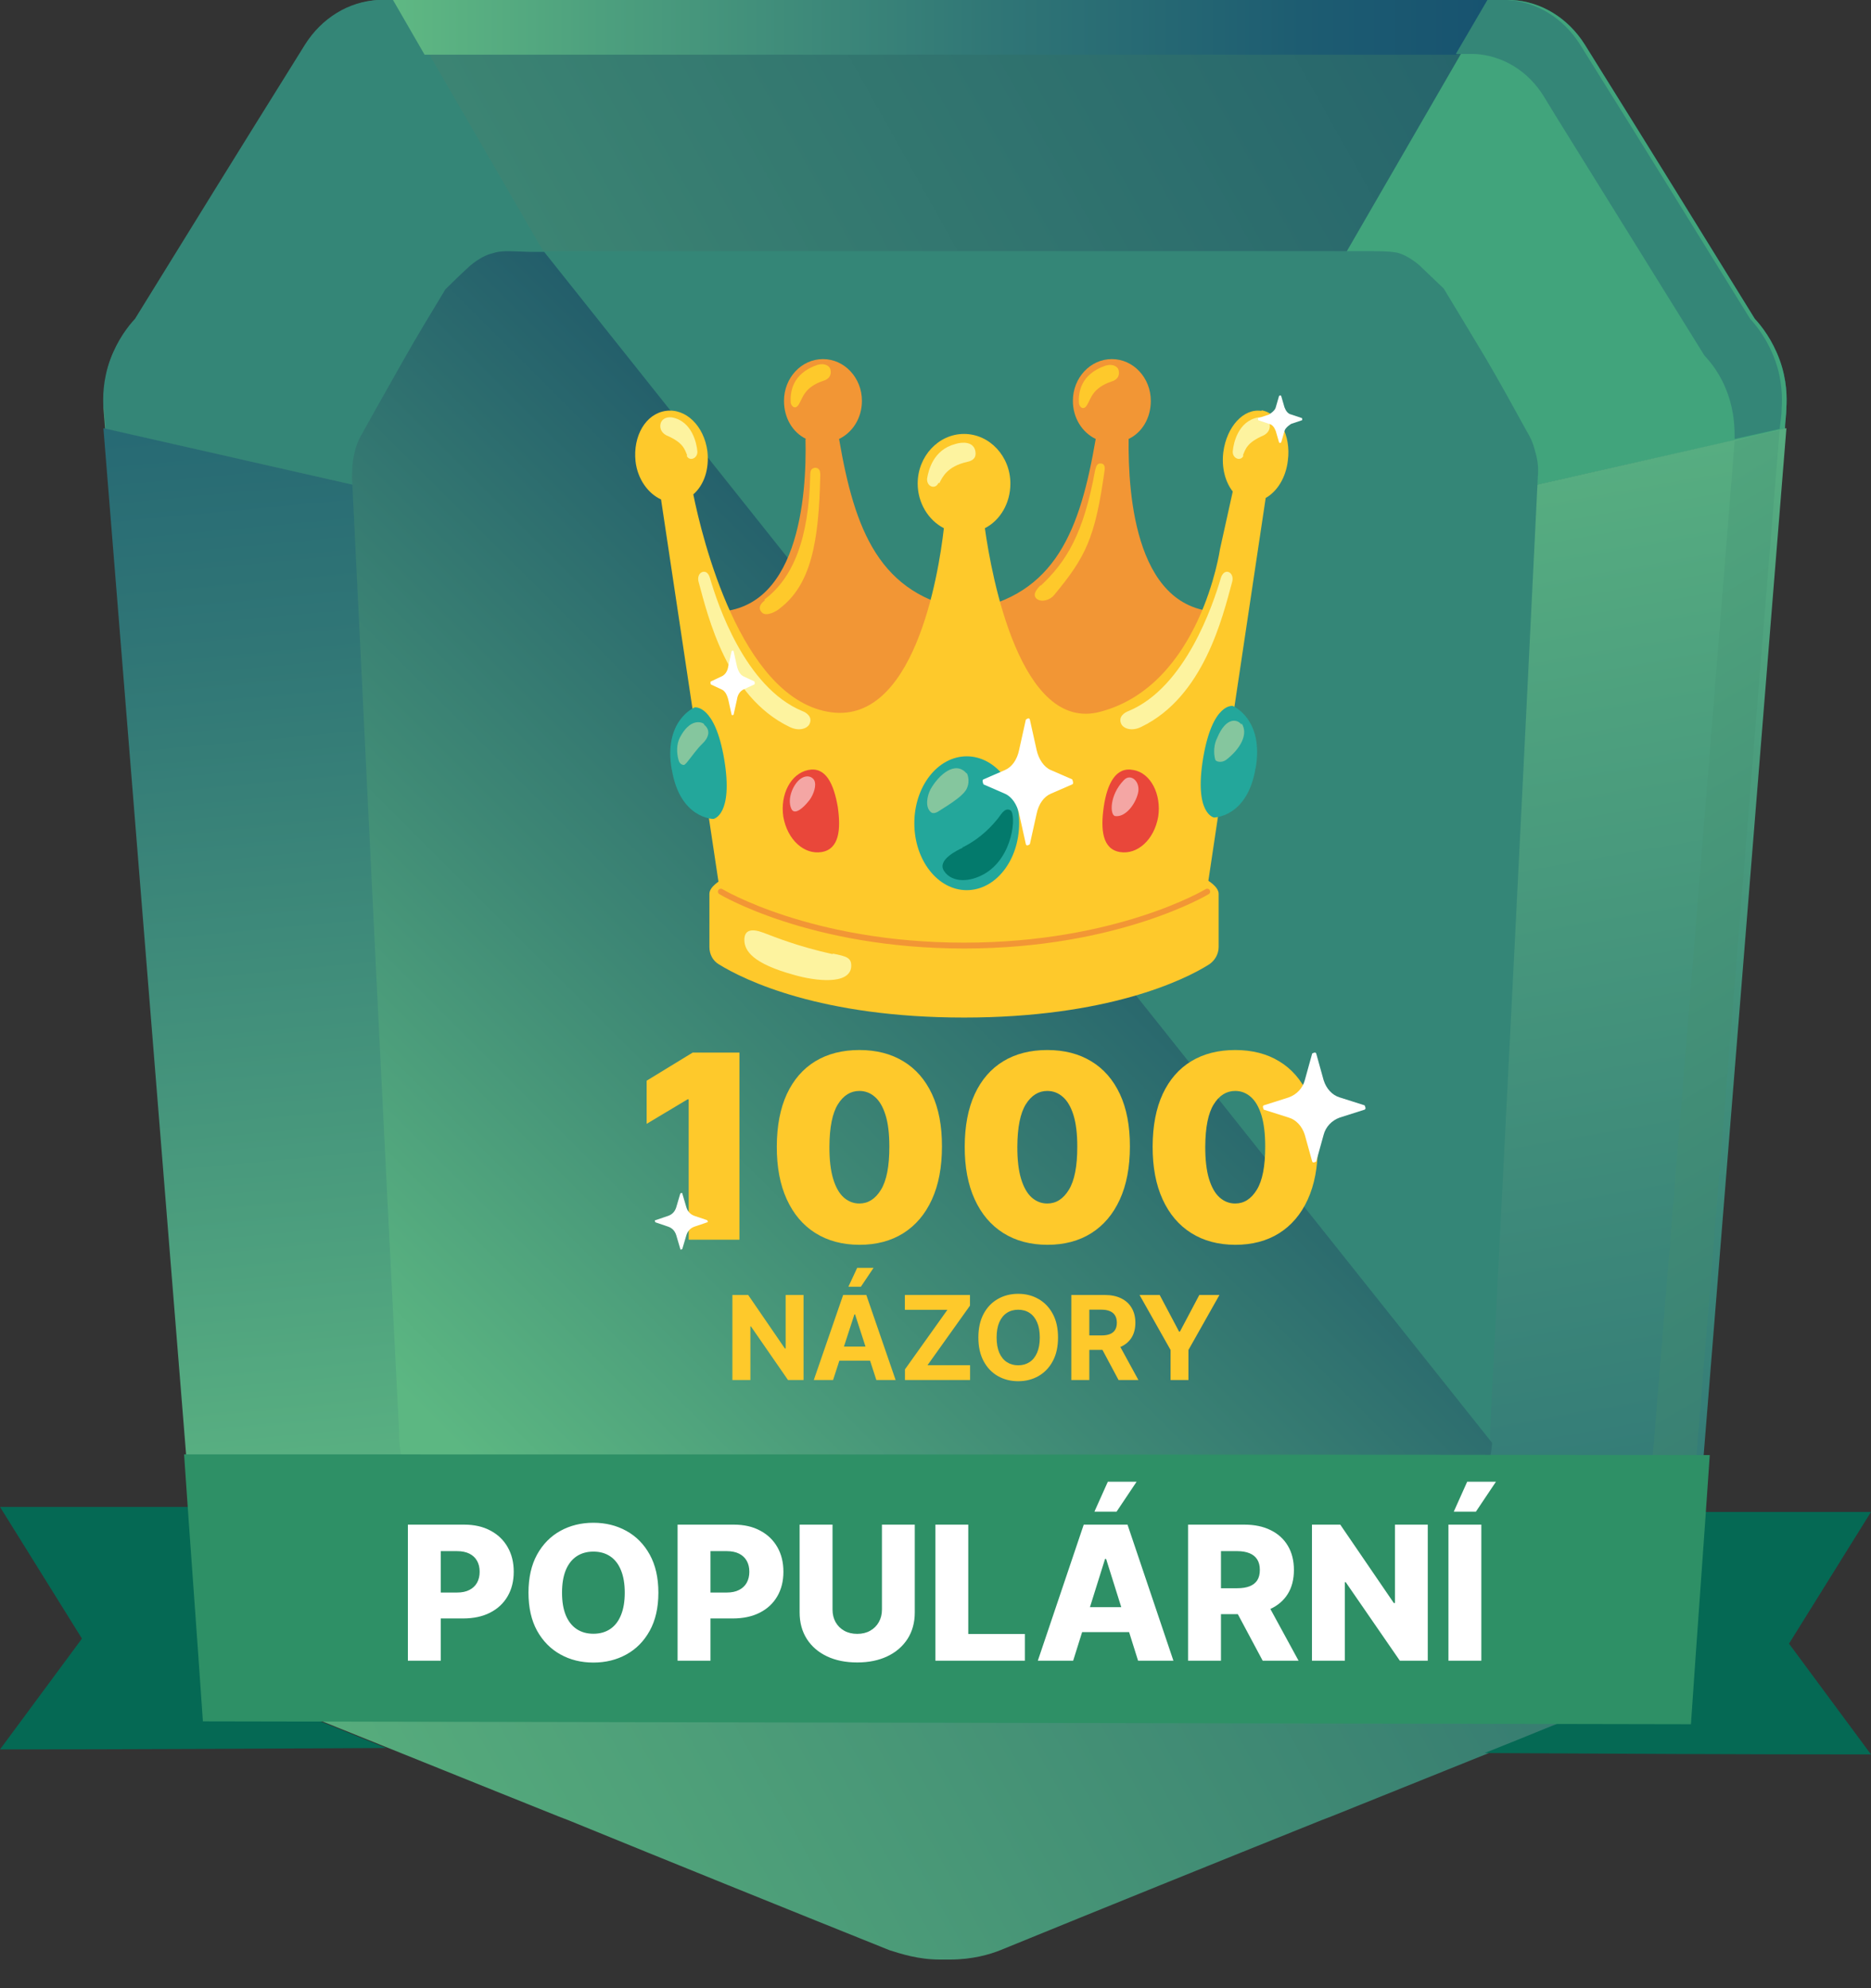 <svg width="80" height="85" viewBox="0 0 80 85" fill="none" xmlns="http://www.w3.org/2000/svg">
<rect x="0" y="0" width="80" height="85" fill="#333333" stroke="none"/>
<g clip-path="url(#clip0_335_272)">
<path d="M76.38 17.475C75.03 34.304 73.652 51.133 72.302 67.931C72.215 68.516 71.986 69.531 71.325 70.577C70.492 71.9 69.458 72.546 68.941 72.823C64.948 74.423 60.926 76.054 56.934 77.653C56.79 77.715 56.675 77.746 56.531 77.807C51.935 79.653 47.368 81.499 42.772 83.376C42.312 83.561 41.566 83.776 40.618 83.776H40.187C39.267 83.776 38.521 83.53 38.032 83.376C33.436 81.53 28.869 79.684 24.273 77.807C24.129 77.746 24.014 77.715 23.871 77.653C19.878 76.054 15.857 74.423 11.864 72.823C11.347 72.546 10.284 71.9 9.479 70.577C8.819 69.531 8.589 68.516 8.503 67.931C7.153 51.102 5.774 34.273 4.424 17.475C4.424 17.044 4.424 16.275 4.711 15.414C5.027 14.552 5.487 13.968 5.774 13.66C8.014 10.03 10.284 6.399 12.524 2.769L13.041 1.938C13.759 0.8 14.909 0.092 16.172 0H64.632C65.896 0.062 67.045 0.769 67.763 1.907L68.28 2.738C70.549 6.369 72.79 9.999 75.03 13.629C75.318 13.937 75.777 14.522 76.093 15.383C76.409 16.244 76.409 17.014 76.38 17.444V17.475Z" fill="url(#paint0_linear_335_272)"/>
<path d="M76.381 17.475C76.381 17.752 76.323 18.06 76.323 18.337L49.724 24.336L63.799 0H64.632C65.896 0.062 67.045 0.769 67.763 1.907L68.28 2.738C70.549 6.369 72.79 9.999 75.031 13.629C75.318 13.937 75.777 14.522 76.093 15.383C76.409 16.244 76.409 17.014 76.381 17.444V17.475Z" fill="#41A47C"/>
<path d="M4.452 17.475C4.452 17.752 4.51 18.06 4.51 18.337L31.109 24.336L17.005 0H16.172C14.908 0.062 13.759 0.769 13.041 1.907L12.524 2.738C10.255 6.369 8.014 9.999 5.774 13.629C5.486 13.937 5.027 14.522 4.711 15.383C4.395 16.244 4.395 17.014 4.424 17.444L4.452 17.475Z" fill="#348677"/>
<path d="M76.381 18.337C75.059 34.735 73.738 51.133 72.416 67.531C72.388 68.085 72.244 68.977 71.784 69.931C71.296 70.977 70.635 71.654 70.233 71.992C65.063 67.808 59.921 63.624 54.751 59.471C55.842 47.133 56.962 34.796 58.054 22.459C64.172 21.075 70.262 19.69 76.381 18.306V18.337Z" fill="url(#paint1_linear_335_272)"/>
<path d="M4.424 18.337L8.388 67.531C8.388 68.085 8.56 68.977 9.02 69.931C9.508 70.977 10.169 71.654 10.571 71.992C15.742 67.808 20.883 63.624 26.054 59.471C24.962 47.133 23.842 34.796 22.75 22.459C16.632 21.075 10.542 19.69 4.424 18.306V18.337Z" fill="url(#paint2_linear_335_272)"/>
<path d="M65.752 20.429C65.091 34.027 64.402 47.595 63.713 61.194V61.655L23.095 10.737H58.14C59.088 10.737 59.346 10.737 59.72 10.799C59.978 10.86 60.294 11.014 60.668 11.322C61.013 11.66 61.386 11.999 61.731 12.337C62.305 13.291 62.908 14.275 63.512 15.291C64.144 16.367 64.718 17.414 65.293 18.46C65.407 18.644 65.551 18.921 65.637 19.29C65.781 19.752 65.781 20.121 65.752 20.398V20.429Z" fill="#348677"/>
<path d="M63.799 61.686C63.77 62.147 63.655 62.793 63.282 63.44C62.88 64.178 62.362 64.609 62.047 64.793C58.8 66.116 55.555 67.439 52.337 68.762C46.707 70.977 42.599 72.546 41.939 72.762C41.68 72.854 41.135 73.038 40.445 73.069H40.416C39.727 73.069 39.181 72.854 38.923 72.762C38.291 72.516 34.154 70.946 28.524 68.762C25.278 67.439 22.061 66.116 18.815 64.793C18.528 64.578 17.982 64.178 17.58 63.44C17.063 62.486 17.063 61.563 17.063 61.194C16.373 47.595 15.713 34.027 15.052 20.429C15.052 20.183 15.052 19.783 15.167 19.321C15.253 18.952 15.397 18.675 15.512 18.49C16.086 17.444 16.689 16.398 17.293 15.322C17.867 14.306 18.47 13.322 19.045 12.368C19.39 12.03 19.734 11.691 20.108 11.353C20.481 11.045 20.797 10.891 21.056 10.83C21.429 10.707 21.688 10.737 22.636 10.768H23.267L63.799 61.686Z" fill="url(#paint3_linear_335_272)"/>
<path d="M76.094 18.367C74.744 34.889 73.422 51.441 72.072 67.962C71.986 68.547 71.756 69.562 71.096 70.608C70.751 71.193 70.32 71.623 69.947 71.993C69.343 71.5 68.711 71.008 68.108 70.516C68.539 70.177 68.999 69.685 69.401 69.07C70.033 68.085 70.234 67.101 70.32 66.547C71.613 50.641 72.905 34.766 74.169 18.86C74.801 18.675 75.462 18.521 76.094 18.398V18.367Z" fill="url(#paint4_linear_335_272)"/>
<path d="M63.627 0L62.276 2.338H18.154L16.804 0H63.627Z" fill="url(#paint5_linear_335_272)"/>
<path d="M76.18 17.475C76.18 17.752 76.122 18.06 76.094 18.337L74.169 18.767C74.169 18.367 74.169 17.66 73.882 16.86C73.594 16.029 73.164 15.506 72.876 15.198C70.751 11.783 68.625 8.338 66.499 4.923L66.011 4.123C65.35 3.046 64.259 2.369 63.052 2.307H62.248L63.598 0H64.431C65.695 0.062 66.844 0.769 67.562 1.907L68.079 2.738C70.349 6.369 72.589 9.999 74.83 13.629C75.117 13.937 75.576 14.522 75.892 15.383C76.209 16.244 76.209 17.014 76.18 17.444V17.475Z" fill="#348677"/>
<path d="M48.258 18.767C48.833 18.49 49.206 17.875 49.206 17.137C49.206 16.152 48.459 15.352 47.54 15.352C46.621 15.352 45.874 16.152 45.874 17.137C45.874 17.875 46.276 18.49 46.85 18.767C46.19 22.613 45.156 25.474 41.364 26.09C41.364 26.09 42.398 31.566 47.166 31.566C51.935 31.566 52.423 26.151 52.423 26.151C48.545 26.366 48.229 21.136 48.258 18.767Z" fill="#F29635"/>
<path d="M34.47 18.767C33.895 18.49 33.522 17.875 33.522 17.137C33.522 16.152 34.269 15.352 35.188 15.352C36.107 15.352 36.854 16.152 36.854 17.137C36.854 17.875 36.452 18.49 35.877 18.767C36.538 22.613 37.572 25.474 41.364 26.09C41.364 26.09 40.33 31.566 35.561 31.566C30.793 31.566 30.304 26.151 30.304 26.151C34.182 26.366 34.498 21.136 34.441 18.767H34.47Z" fill="#F29635"/>
<path d="M47.08 31.597H47.138C48.459 31.597 49.436 31.197 50.183 30.581L47.08 31.597Z" fill="#FEC92B"/>
<path d="M53.946 17.567C53.17 17.444 52.452 18.244 52.308 19.321C52.222 19.998 52.394 20.613 52.71 21.013L52.165 23.474C52.165 23.474 51.332 29.289 47.051 30.428C43.633 31.351 42.398 24.644 42.111 22.582C42.772 22.244 43.202 21.505 43.202 20.675C43.202 19.506 42.312 18.552 41.22 18.552C40.129 18.552 39.238 19.506 39.238 20.675C39.238 21.505 39.698 22.244 40.358 22.582C40.129 24.613 39.066 31.104 35.389 30.428C31.655 29.751 30.017 22.982 29.644 21.136C30.104 20.736 30.333 20.059 30.247 19.29C30.104 18.213 29.328 17.444 28.466 17.567C27.605 17.691 27.059 18.644 27.174 19.721C27.26 20.49 27.719 21.105 28.265 21.352L31.195 40.857C31.195 40.857 33.752 43.011 41.192 43.011C48.631 43.011 51.188 40.857 51.188 40.857L54.118 21.29C54.606 21.013 54.98 20.429 55.066 19.69C55.209 18.613 54.692 17.66 53.917 17.537H53.946V17.567Z" fill="#FEC92B"/>
<path d="M41.335 38.057C42.573 38.057 43.576 36.776 43.576 35.196C43.576 33.616 42.573 32.335 41.335 32.335C40.098 32.335 39.095 33.616 39.095 35.196C39.095 36.776 40.098 38.057 41.335 38.057Z" fill="#23A79B"/>
<path d="M41.335 33.043C41.335 33.043 41.508 33.35 41.335 33.719C41.163 34.089 40.273 34.581 40.1 34.704C39.928 34.796 39.842 34.766 39.784 34.704C39.554 34.489 39.641 34.027 39.784 33.75C40.129 33.135 40.847 32.489 41.335 33.073V33.043Z" fill="#85C69E"/>
<path d="M41.163 36.242C40.905 36.365 40.072 36.765 40.359 37.227C40.531 37.504 40.847 37.627 41.163 37.627C41.479 37.627 41.767 37.535 42.054 37.381C43.346 36.673 43.461 34.796 43.203 34.642C42.944 34.489 42.772 34.889 42.628 35.042C42.226 35.535 41.738 35.935 41.192 36.212H41.163V36.242Z" fill="#037A6C"/>
<path d="M53.687 32.858C54.06 30.735 52.71 30.181 52.71 30.181C52.71 30.181 51.848 30.028 51.446 32.397C51.044 34.796 51.906 34.95 51.906 34.95C51.906 34.95 53.342 34.95 53.687 32.827V32.858Z" fill="#23A79B"/>
<path d="M53.084 30.92C53.4 31.381 53.026 32.027 52.423 32.489C52.251 32.612 52.021 32.581 51.964 32.489C51.877 32.181 51.906 31.812 52.05 31.535C52.423 30.643 52.911 30.735 53.084 30.981V30.92Z" fill="#85C69E"/>
<path d="M28.724 32.92C28.351 30.797 29.701 30.243 29.701 30.243C29.701 30.243 30.563 30.089 30.965 32.458C31.367 34.858 30.505 35.012 30.505 35.012C30.505 35.012 29.069 35.012 28.724 32.889V32.92Z" fill="#23A79B"/>
<path d="M30.104 30.981C30.419 31.227 30.276 31.566 30.046 31.781C29.788 32.027 29.586 32.335 29.357 32.612C29.328 32.643 29.27 32.704 29.242 32.704C29.127 32.704 29.041 32.612 29.012 32.489C28.926 32.181 28.926 31.812 29.069 31.535C29.5 30.704 29.989 30.858 30.104 30.951V30.981Z" fill="#85C69E"/>
<path d="M49.522 34.919C49.349 35.904 48.631 36.55 47.885 36.427C47.138 36.304 47.051 35.473 47.195 34.489C47.339 33.504 47.712 32.766 48.459 32.92C49.206 33.043 49.666 33.966 49.522 34.919Z" fill="#E9473A"/>
<path d="M33.493 34.919C33.666 35.904 34.384 36.55 35.131 36.427C35.878 36.304 35.964 35.473 35.82 34.489C35.648 33.504 35.303 32.766 34.556 32.92C33.809 33.073 33.35 33.966 33.493 34.919Z" fill="#E9473A"/>
<path d="M34.556 34.273C34.384 34.489 33.981 34.889 33.838 34.581C33.637 34.15 33.924 33.504 34.24 33.289C34.556 33.074 34.815 33.258 34.843 33.443C34.901 33.689 34.728 34.089 34.556 34.273Z" fill="#F4A6A4"/>
<path d="M47.683 34.889C47.453 34.858 47.425 33.996 48.057 33.35C48.344 33.043 48.775 33.412 48.66 33.904C48.545 34.396 48.114 34.95 47.683 34.889Z" fill="#F4A6A4"/>
<path d="M51.619 37.627C50.24 38.365 47.08 40.334 41.22 40.334C35.36 40.334 32.2 38.365 30.822 37.627C30.822 37.627 30.333 37.904 30.333 38.211V40.488C30.333 40.796 30.477 41.073 30.735 41.227C31.827 41.903 35.102 43.503 41.22 43.503C47.339 43.503 50.642 41.903 51.705 41.227C51.935 41.073 52.107 40.796 52.107 40.488V38.211C52.107 37.904 51.619 37.627 51.619 37.627Z" fill="#FEC92B"/>
<path d="M35.59 40.765C36.222 40.888 36.423 40.95 36.395 41.349C36.308 42.119 34.843 41.934 33.981 41.688C32.172 41.196 31.827 40.642 31.827 40.18C31.827 39.75 32.143 39.688 32.632 39.873C33.206 40.088 34.096 40.457 35.619 40.796L35.59 40.765Z" fill="#FDF39F"/>
<path d="M51.619 38.119C51.619 38.119 47.799 40.426 41.221 40.426C34.642 40.426 30.822 38.119 30.822 38.119" stroke="#F29635" stroke-width="0.25" stroke-miterlimit="62.5" stroke-linecap="round"/>
<path d="M32.689 25.628C33.924 24.705 34.585 23.013 34.642 20.336C34.642 20.09 34.7 20.029 34.844 19.998C35.045 19.998 35.073 20.152 35.073 20.306C35.016 23.198 34.671 25.013 33.321 26.028C33.264 26.09 32.775 26.397 32.574 26.182C32.344 25.936 32.632 25.72 32.718 25.659H32.689V25.628Z" fill="#FEC92B"/>
<path d="M33.809 17.229C33.78 16.767 33.867 15.967 34.958 15.598C35.274 15.506 35.475 15.66 35.504 15.783C35.59 16.121 35.331 16.244 35.217 16.275C34.383 16.552 34.326 17.014 34.154 17.291C33.981 17.567 33.809 17.321 33.809 17.198V17.229Z" fill="#FEC92B"/>
<path d="M44.495 25.044C45.615 23.997 46.333 22.798 46.822 20.121C46.879 19.875 46.937 19.813 47.051 19.813C47.252 19.813 47.252 19.998 47.224 20.152C46.822 23.013 46.419 23.813 45.069 25.444C44.926 25.628 44.552 25.782 44.323 25.597C44.121 25.413 44.351 25.167 44.495 25.013V25.044Z" fill="#FEC92B"/>
<path d="M46.132 17.26C46.103 16.798 46.19 15.998 47.281 15.629C47.597 15.537 47.798 15.691 47.827 15.814C47.913 16.152 47.655 16.275 47.54 16.306C46.707 16.583 46.649 17.044 46.477 17.321C46.305 17.598 46.132 17.352 46.132 17.229V17.26Z" fill="#FEC92B"/>
<path d="M33.752 31.074C31.081 29.782 30.276 26.366 29.874 24.89C29.817 24.705 29.874 24.52 30.018 24.459C30.19 24.397 30.305 24.52 30.363 24.736C30.679 25.813 31.856 29.381 34.298 30.397C34.47 30.458 34.758 30.643 34.614 30.951C34.528 31.135 34.183 31.289 33.752 31.074Z" fill="#FDF39F"/>
<path d="M29.386 19.475C29.271 19.198 29.213 18.921 28.495 18.613C28.323 18.521 28.208 18.367 28.237 18.152C28.265 17.937 28.466 17.814 28.725 17.844C29.587 17.998 29.788 18.952 29.817 19.29C29.845 19.598 29.472 19.752 29.357 19.475H29.386Z" fill="#FDF39F"/>
<path d="M48.803 31.074C51.475 29.782 52.279 26.366 52.681 24.89C52.739 24.705 52.681 24.52 52.538 24.459C52.394 24.397 52.251 24.52 52.193 24.736C51.877 25.813 50.699 29.381 48.258 30.397C48.085 30.458 47.798 30.643 47.942 30.951C48.028 31.135 48.373 31.289 48.803 31.074Z" fill="#FDF39F"/>
<path d="M53.141 19.475C53.256 19.198 53.314 18.921 54.032 18.613C54.204 18.521 54.319 18.367 54.29 18.152C54.262 17.937 54.061 17.814 53.802 17.844C52.94 17.998 52.739 18.952 52.711 19.29C52.682 19.598 53.055 19.752 53.17 19.475H53.141Z" fill="#FDF39F"/>
<path d="M40.157 20.675C40.301 20.367 40.531 19.936 41.335 19.752C41.651 19.69 41.737 19.536 41.709 19.321C41.651 18.86 41.134 18.89 40.847 18.983C39.899 19.229 39.698 20.121 39.641 20.459C39.612 20.798 39.985 20.952 40.129 20.644H40.157V20.675Z" fill="#FDF39F"/>
<path d="M54.779 16.921L54.922 17.414C54.98 17.567 55.066 17.69 55.209 17.721L55.669 17.875C55.669 17.875 55.698 17.937 55.669 17.967L55.209 18.121C55.209 18.121 54.951 18.275 54.922 18.429L54.779 18.921C54.779 18.921 54.721 18.952 54.692 18.921L54.549 18.429C54.491 18.275 54.405 18.152 54.261 18.121L53.802 17.967C53.802 17.967 53.773 17.906 53.802 17.875L54.261 17.721C54.261 17.721 54.52 17.567 54.549 17.414L54.692 16.921C54.692 16.921 54.75 16.89 54.779 16.921Z" fill="white"/>
<path d="M44.035 30.766L44.322 32.058C44.409 32.458 44.639 32.797 44.926 32.92L45.845 33.32C45.845 33.32 45.931 33.504 45.845 33.535L44.926 33.935C44.639 34.058 44.409 34.366 44.322 34.796L44.035 36.089C44.035 36.089 43.892 36.212 43.863 36.089L43.576 34.796C43.489 34.396 43.26 34.058 42.972 33.935L42.053 33.535C42.053 33.535 41.967 33.35 42.053 33.32L42.972 32.92C43.26 32.797 43.489 32.489 43.576 32.058L43.863 30.766C43.863 30.766 44.007 30.643 44.035 30.766Z" fill="white"/>
<path d="M31.368 27.843L31.511 28.489C31.569 28.705 31.655 28.858 31.799 28.92L32.258 29.135C32.258 29.135 32.287 29.228 32.258 29.259L31.799 29.474C31.655 29.535 31.54 29.689 31.511 29.905L31.368 30.551C31.368 30.551 31.31 30.612 31.281 30.551L31.138 29.905C31.08 29.689 30.994 29.535 30.851 29.474L30.391 29.259C30.391 29.259 30.362 29.166 30.391 29.135L30.851 28.92C30.994 28.858 31.109 28.705 31.138 28.489L31.281 27.843C31.281 27.843 31.339 27.782 31.368 27.843Z" fill="white"/>
<g opacity="0.58">
<path opacity="0.4" d="M30.391 67.901C38.061 71.131 43.806 74.331 43.231 75.069C42.657 75.777 35.964 73.746 28.323 70.516C20.654 67.285 14.908 64.086 15.483 63.347C16.058 62.64 22.75 64.67 30.391 67.901Z" fill="url(#paint6_radial_335_272)"/>
<path opacity="0.4" d="M38.433 73.009C38.629 72.471 34.703 70.328 29.663 68.222C24.623 66.116 20.378 64.846 20.182 65.384C19.986 65.922 23.913 68.066 28.953 70.171C33.993 72.277 38.237 73.547 38.433 73.009Z" fill="url(#paint7_radial_335_272)"/>
<path opacity="0.4" d="M29.961 68.424C34.528 70.362 37.946 72.269 37.602 72.669C37.257 73.1 33.293 71.869 28.726 69.962C24.158 68.024 20.74 66.116 21.085 65.716C21.429 65.285 25.393 66.516 29.961 68.424Z" fill="url(#paint8_radial_335_272)"/>
<path opacity="0.4" d="M29.759 68.701C32.747 69.962 34.987 71.223 34.786 71.5C34.557 71.777 31.943 70.977 28.955 69.716C25.968 68.454 23.727 67.193 23.928 66.916C24.129 66.639 26.772 67.439 29.759 68.701Z" fill="url(#paint9_radial_335_272)"/>
<g opacity="0.51">
<path opacity="0.4" d="M8.532 56.517C8.905 63.132 8.79 68.331 8.244 68.147C7.699 67.962 6.981 62.424 6.607 55.81C6.234 49.195 6.349 43.995 6.894 44.18C7.44 44.365 8.158 49.903 8.532 56.517Z" fill="url(#paint10_radial_335_272)"/>
<path opacity="0.4" d="M8.052 64.021C8.401 63.997 8.473 60.459 8.214 56.118C7.954 51.777 7.462 48.277 7.114 48.301C6.765 48.325 6.693 51.863 6.952 56.204C7.212 60.545 7.704 64.045 8.052 64.021Z" fill="url(#paint11_radial_335_272)"/>
<path opacity="0.4" d="M8.158 56.363C8.388 60.301 8.302 63.409 7.986 63.286C7.67 63.163 7.239 59.871 7.009 55.933C6.779 51.995 6.865 48.887 7.181 49.01C7.497 49.133 7.928 52.425 8.158 56.363Z" fill="url(#paint12_radial_335_272)"/>
<path opacity="0.4" d="M7.957 56.302C8.1 58.886 8.043 60.917 7.842 60.855C7.641 60.794 7.354 58.609 7.21 56.025C7.066 53.441 7.124 51.41 7.325 51.471C7.526 51.533 7.813 53.718 7.957 56.302Z" fill="url(#paint13_radial_335_272)"/>
</g>
<g opacity="0.51">
<path opacity="0.4" d="M33.206 80.053C39.038 82.268 43.461 84.453 43.088 84.914C42.715 85.376 37.688 83.93 31.856 81.684C26.025 79.469 21.602 77.284 21.975 76.823C22.348 76.361 27.375 77.807 33.206 80.053Z" fill="url(#paint14_radial_335_272)"/>
<path opacity="0.4" d="M39.411 83.491C39.527 83.139 36.517 81.678 32.688 80.229C28.858 78.78 25.66 77.891 25.544 78.243C25.427 78.596 28.437 80.056 32.267 81.505C36.096 82.954 39.294 83.844 39.411 83.491Z" fill="url(#paint15_radial_335_272)"/>
<path opacity="0.4" d="M32.948 80.392C36.424 81.715 39.067 83.007 38.837 83.284C38.607 83.561 35.62 82.699 32.144 81.376C28.668 80.053 26.025 78.761 26.255 78.484C26.485 78.207 29.472 79.069 32.948 80.392Z" fill="url(#paint16_radial_335_272)"/>
<path opacity="0.4" d="M32.804 80.545C35.074 81.407 36.797 82.268 36.654 82.453C36.51 82.638 34.528 82.053 32.259 81.192C29.989 80.33 28.266 79.469 28.41 79.284C28.553 79.099 30.535 79.684 32.804 80.545Z" fill="url(#paint17_radial_335_272)"/>
</g>
<g opacity="0.51">
<path opacity="0.4" d="M64.575 55.902C64.172 62.517 63.598 67.685 63.253 67.439C62.909 67.193 62.937 61.624 63.34 55.01C63.742 48.395 64.316 43.226 64.661 43.472C65.005 43.718 64.977 49.287 64.575 55.902Z" fill="url(#paint18_radial_335_272)"/>
<path opacity="0.4" d="M64.374 55.748C64.115 60.086 63.742 63.47 63.512 63.316C63.282 63.163 63.311 59.502 63.569 55.163C63.828 50.825 64.201 47.441 64.431 47.595C64.661 47.749 64.632 51.41 64.374 55.748Z" fill="url(#paint19_radial_335_272)"/>
<path opacity="0.4" d="M64.344 55.717C64.115 59.655 63.77 62.732 63.54 62.578C63.339 62.424 63.368 59.132 63.598 55.194C63.828 51.256 64.172 48.18 64.402 48.333C64.603 48.487 64.574 51.779 64.344 55.717Z" fill="url(#paint20_radial_335_272)"/>
<path opacity="0.4" d="M64.201 55.625C64.058 58.209 63.828 60.24 63.684 60.148C63.54 60.055 63.569 57.871 63.713 55.286C63.856 52.702 64.086 50.672 64.23 50.764C64.373 50.856 64.345 53.041 64.201 55.625Z" fill="url(#paint21_radial_335_272)"/>
</g>
</g>
<path d="M72.129 64.639H80L76.495 70.27L80 75.007C74.485 75.007 68.998 74.977 63.483 74.946C65.034 74.331 66.585 73.685 68.136 73.069H70.923L72.129 64.639Z" fill="#056954"/>
<path d="M8.244 64.424H0L3.504 70.054L0 74.792C5.515 74.792 11.002 74.761 16.517 74.731C14.966 74.115 13.415 73.469 11.864 72.854H9.077C8.79 70.054 8.503 67.254 8.244 64.455V64.424Z" fill="#056954"/>
<path d="M72.301 73.715L8.675 73.592C8.416 69.777 8.129 65.993 7.871 62.178C29.616 62.178 51.361 62.178 73.106 62.209C72.847 66.055 72.56 69.87 72.301 73.715Z" fill="#2E9066"/>
<path d="M31.618 45V53H29.446V47H29.399L27.649 48.047V46.203L29.618 45H31.618ZM36.745 53.219C36.019 53.216 35.391 53.048 34.862 52.715C34.334 52.382 33.926 51.901 33.64 51.273C33.353 50.646 33.211 49.893 33.214 49.016C33.217 48.135 33.36 47.388 33.644 46.773C33.93 46.159 34.336 45.691 34.862 45.371C35.391 45.051 36.019 44.891 36.745 44.891C37.472 44.891 38.099 45.052 38.628 45.375C39.157 45.695 39.564 46.163 39.851 46.777C40.137 47.392 40.279 48.138 40.276 49.016C40.276 49.898 40.133 50.654 39.847 51.281C39.56 51.909 39.153 52.389 38.624 52.723C38.098 53.053 37.472 53.219 36.745 53.219ZM36.745 51.453C37.12 51.453 37.427 51.258 37.667 50.867C37.909 50.474 38.029 49.857 38.026 49.016C38.026 48.466 37.972 48.017 37.862 47.668C37.753 47.319 37.602 47.061 37.409 46.895C37.217 46.725 36.995 46.641 36.745 46.641C36.37 46.641 36.064 46.831 35.827 47.211C35.59 47.591 35.469 48.193 35.464 49.016C35.461 49.575 35.515 50.036 35.624 50.398C35.733 50.758 35.884 51.023 36.077 51.195C36.273 51.367 36.495 51.453 36.745 51.453ZM44.78 53.219C44.054 53.216 43.426 53.048 42.898 52.715C42.369 52.382 41.961 51.901 41.675 51.273C41.388 50.646 41.246 49.893 41.249 49.016C41.252 48.135 41.395 47.388 41.679 46.773C41.965 46.159 42.371 45.691 42.898 45.371C43.426 45.051 44.054 44.891 44.78 44.891C45.507 44.891 46.134 45.052 46.663 45.375C47.192 45.695 47.599 46.163 47.886 46.777C48.172 47.392 48.314 48.138 48.312 49.016C48.312 49.898 48.168 50.654 47.882 51.281C47.595 51.909 47.188 52.389 46.659 52.723C46.133 53.053 45.507 53.219 44.78 53.219ZM44.78 51.453C45.155 51.453 45.463 51.258 45.702 50.867C45.944 50.474 46.064 49.857 46.062 49.016C46.062 48.466 46.007 48.017 45.898 47.668C45.788 47.319 45.637 47.061 45.444 46.895C45.252 46.725 45.03 46.641 44.78 46.641C44.405 46.641 44.099 46.831 43.862 47.211C43.625 47.591 43.504 48.193 43.499 49.016C43.496 49.575 43.55 50.036 43.659 50.398C43.769 50.758 43.92 51.023 44.112 51.195C44.308 51.367 44.53 51.453 44.78 51.453ZM52.815 53.219C52.089 53.216 51.461 53.048 50.933 52.715C50.404 52.382 49.996 51.901 49.71 51.273C49.423 50.646 49.282 49.893 49.284 49.016C49.287 48.135 49.43 47.388 49.714 46.773C50 46.159 50.407 45.691 50.933 45.371C51.461 45.051 52.089 44.891 52.815 44.891C53.542 44.891 54.17 45.052 54.698 45.375C55.227 45.695 55.634 46.163 55.921 46.777C56.207 47.392 56.349 48.138 56.347 49.016C56.347 49.898 56.203 50.654 55.917 51.281C55.63 51.909 55.223 52.389 54.694 52.723C54.168 53.053 53.542 53.219 52.815 53.219ZM52.815 51.453C53.19 51.453 53.498 51.258 53.737 50.867C53.98 50.474 54.099 49.857 54.097 49.016C54.097 48.466 54.042 48.017 53.933 47.668C53.823 47.319 53.672 47.061 53.48 46.895C53.287 46.725 53.065 46.641 52.815 46.641C52.44 46.641 52.134 46.831 51.898 47.211C51.66 47.591 51.539 48.193 51.534 49.016C51.532 49.575 51.585 50.036 51.694 50.398C51.804 50.758 51.955 51.023 52.148 51.195C52.343 51.367 52.565 51.453 52.815 51.453Z" fill="#FEC92B"/>
<path d="M56.279 45.041L56.595 46.179C56.71 46.549 56.968 46.825 57.284 46.918L58.347 47.256C58.347 47.256 58.433 47.41 58.347 47.441L57.284 47.779C56.94 47.902 56.681 48.179 56.595 48.518L56.279 49.656C56.279 49.656 56.135 49.748 56.106 49.656L55.791 48.518C55.676 48.148 55.417 47.871 55.101 47.779L54.038 47.441C54.038 47.441 53.952 47.287 54.038 47.256L55.101 46.918C55.446 46.795 55.704 46.518 55.791 46.179L56.106 45.041C56.106 45.041 56.25 44.949 56.279 45.041Z" fill="white"/>
<path d="M29.174 51.027L29.347 51.612C29.404 51.797 29.519 51.92 29.692 51.981L30.237 52.166C30.237 52.166 30.295 52.258 30.237 52.258L29.692 52.443C29.519 52.504 29.404 52.627 29.347 52.812L29.174 53.396C29.174 53.396 29.088 53.458 29.088 53.396L28.916 52.812C28.859 52.627 28.744 52.504 28.571 52.443L28.026 52.258C28.026 52.258 27.968 52.166 28.026 52.166L28.571 51.981C28.744 51.92 28.859 51.797 28.916 51.612L29.088 51.027C29.088 51.027 29.174 50.966 29.174 51.027Z" fill="white"/>
<path d="M17.44 71V65.182H19.844C20.279 65.182 20.655 65.267 20.972 65.438C21.29 65.606 21.535 65.842 21.707 66.145C21.88 66.446 21.966 66.796 21.966 67.196C21.966 67.597 21.878 67.949 21.702 68.25C21.527 68.549 21.278 68.781 20.954 68.946C20.631 69.111 20.246 69.193 19.801 69.193H18.318V68.085H19.54C19.752 68.085 19.929 68.048 20.071 67.974C20.215 67.901 20.324 67.797 20.398 67.665C20.472 67.53 20.509 67.374 20.509 67.196C20.509 67.016 20.472 66.861 20.398 66.73C20.324 66.597 20.215 66.495 20.071 66.423C19.927 66.351 19.75 66.315 19.54 66.315H18.847V71H17.44ZM28.151 68.091C28.151 68.731 28.027 69.274 27.781 69.719C27.535 70.164 27.202 70.502 26.781 70.733C26.363 70.964 25.893 71.079 25.372 71.079C24.849 71.079 24.379 70.963 23.96 70.73C23.542 70.497 23.209 70.159 22.963 69.716C22.719 69.271 22.597 68.729 22.597 68.091C22.597 67.451 22.719 66.908 22.963 66.463C23.209 66.018 23.542 65.68 23.96 65.449C24.379 65.218 24.849 65.102 25.372 65.102C25.893 65.102 26.363 65.218 26.781 65.449C27.202 65.68 27.535 66.018 27.781 66.463C28.027 66.908 28.151 67.451 28.151 68.091ZM26.713 68.091C26.713 67.712 26.659 67.392 26.551 67.131C26.445 66.869 26.292 66.671 26.091 66.537C25.892 66.403 25.652 66.335 25.372 66.335C25.094 66.335 24.854 66.403 24.653 66.537C24.453 66.671 24.298 66.869 24.19 67.131C24.084 67.392 24.031 67.712 24.031 68.091C24.031 68.47 24.084 68.79 24.19 69.051C24.298 69.312 24.453 69.51 24.653 69.645C24.854 69.779 25.094 69.847 25.372 69.847C25.652 69.847 25.892 69.779 26.091 69.645C26.292 69.51 26.445 69.312 26.551 69.051C26.659 68.79 26.713 68.47 26.713 68.091ZM28.972 71V65.182H31.375C31.811 65.182 32.187 65.267 32.503 65.438C32.821 65.606 33.066 65.842 33.239 66.145C33.411 66.446 33.497 66.796 33.497 67.196C33.497 67.597 33.409 67.949 33.233 68.25C33.059 68.549 32.81 68.781 32.486 68.946C32.162 69.111 31.777 69.193 31.332 69.193H29.849V68.085H31.071C31.283 68.085 31.46 68.048 31.602 67.974C31.746 67.901 31.855 67.797 31.929 67.665C32.003 67.53 32.04 67.374 32.04 67.196C32.04 67.016 32.003 66.861 31.929 66.73C31.855 66.597 31.746 66.495 31.602 66.423C31.458 66.351 31.281 66.315 31.071 66.315H30.378V71H28.972ZM37.71 65.182H39.114V68.935C39.114 69.368 39.01 69.746 38.804 70.068C38.597 70.388 38.31 70.636 37.94 70.812C37.571 70.987 37.142 71.074 36.653 71.074C36.159 71.074 35.727 70.987 35.358 70.812C34.989 70.636 34.702 70.388 34.497 70.068C34.293 69.746 34.19 69.368 34.19 68.935V65.182H35.597V68.812C35.597 69.013 35.64 69.192 35.727 69.349C35.816 69.507 35.94 69.63 36.099 69.719C36.258 69.808 36.443 69.852 36.653 69.852C36.864 69.852 37.047 69.808 37.205 69.719C37.364 69.63 37.488 69.507 37.577 69.349C37.666 69.192 37.71 69.013 37.71 68.812V65.182ZM39.995 71V65.182H41.401V69.858H43.822V71H39.995ZM45.886 71H44.375L46.338 65.182H48.21L50.173 71H48.662L47.295 66.648H47.25L45.886 71ZM45.685 68.71H48.844V69.778H45.685V68.71ZM46.795 64.628L47.369 63.347H48.599L47.742 64.628H46.795ZM50.8 71V65.182H53.203C53.639 65.182 54.015 65.26 54.331 65.418C54.649 65.573 54.894 65.796 55.067 66.088C55.239 66.378 55.325 66.722 55.325 67.119C55.325 67.523 55.237 67.865 55.061 68.148C54.885 68.428 54.635 68.642 54.311 68.79C53.987 68.936 53.604 69.008 53.16 69.008H51.641V67.901H52.899C53.111 67.901 53.288 67.873 53.43 67.818C53.574 67.761 53.683 67.676 53.757 67.562C53.831 67.447 53.868 67.299 53.868 67.119C53.868 66.939 53.831 66.791 53.757 66.673C53.683 66.554 53.574 66.465 53.43 66.406C53.286 66.346 53.109 66.315 52.899 66.315H52.206V71H50.8ZM54.075 68.341L55.524 71H53.99L52.57 68.341H54.075ZM61.048 65.182V71H59.855L57.54 67.642H57.503V71H56.097V65.182H57.307L59.597 68.534H59.645V65.182H61.048ZM63.339 65.182V71H61.932V65.182H63.339ZM62.16 64.628L62.734 63.347H63.964L63.106 64.628H62.16Z" fill="white"/>
<path d="M34.358 55.364V59H33.694L32.111 56.711H32.085V59H31.316V55.364H31.991L33.56 57.651H33.592V55.364H34.358ZM35.62 59H34.796L36.051 55.364H37.042L38.295 59H37.471L36.561 56.195H36.532L35.62 59ZM35.568 57.571H37.514V58.171H35.568V57.571ZM36.275 55.012L36.651 54.204H37.351L36.809 55.012H36.275ZM38.694 59V58.544L40.509 55.998H38.69V55.364H41.474V55.82L39.658 58.366H41.478V59H38.694ZM45.239 57.182C45.239 57.578 45.164 57.916 45.013 58.194C44.864 58.472 44.66 58.684 44.402 58.831C44.146 58.977 43.857 59.05 43.536 59.05C43.213 59.05 42.923 58.976 42.666 58.83C42.409 58.683 42.206 58.47 42.057 58.192C41.908 57.914 41.833 57.577 41.833 57.182C41.833 56.785 41.908 56.448 42.057 56.17C42.206 55.892 42.409 55.68 42.666 55.534C42.923 55.387 43.213 55.314 43.536 55.314C43.857 55.314 44.146 55.387 44.402 55.534C44.66 55.68 44.864 55.892 45.013 56.17C45.164 56.448 45.239 56.785 45.239 57.182ZM44.459 57.182C44.459 56.925 44.421 56.708 44.344 56.532C44.268 56.356 44.161 56.222 44.023 56.131C43.884 56.039 43.722 55.994 43.536 55.994C43.35 55.994 43.188 56.039 43.049 56.131C42.911 56.222 42.803 56.356 42.726 56.532C42.651 56.708 42.613 56.925 42.613 57.182C42.613 57.439 42.651 57.655 42.726 57.832C42.803 58.008 42.911 58.142 43.049 58.233C43.188 58.324 43.35 58.37 43.536 58.37C43.722 58.37 43.884 58.324 44.023 58.233C44.161 58.142 44.268 58.008 44.344 57.832C44.421 57.655 44.459 57.439 44.459 57.182ZM45.808 59V55.364H47.243C47.517 55.364 47.752 55.413 47.946 55.511C48.141 55.608 48.29 55.746 48.392 55.925C48.495 56.102 48.546 56.311 48.546 56.551C48.546 56.793 48.494 57.001 48.39 57.175C48.286 57.347 48.135 57.48 47.937 57.572C47.741 57.665 47.503 57.711 47.223 57.711H46.263V57.093H47.099C47.246 57.093 47.368 57.073 47.465 57.033C47.562 56.992 47.634 56.932 47.681 56.852C47.73 56.771 47.754 56.671 47.754 56.551C47.754 56.431 47.73 56.329 47.681 56.246C47.634 56.163 47.561 56.1 47.463 56.058C47.366 56.014 47.243 55.992 47.096 55.992H46.577V59H45.808ZM47.772 57.345L48.676 59H47.827L46.943 57.345H47.772ZM48.725 55.364H49.586L50.415 56.93H50.451L51.28 55.364H52.141L50.815 57.715V59H50.051V57.715L48.725 55.364Z" fill="#FEC92B"/>
</g>
<defs>
<linearGradient id="paint0_linear_335_272" x1="-2.844" y1="65.285" x2="93.905" y2="11.181" gradientUnits="userSpaceOnUse">
<stop stop-color="#5FB880"/>
<stop offset="0.14" stop-color="#53A77B"/>
<stop offset="0.51" stop-color="#377D71"/>
<stop offset="0.81" stop-color="#25636B"/>
<stop offset="0.98" stop-color="#1F5A69"/>
</linearGradient>
<linearGradient id="paint1_linear_335_272" x1="61.415" y1="11.937" x2="79.501" y2="114.389" gradientUnits="userSpaceOnUse">
<stop stop-color="#5FB883"/>
<stop offset="0.19" stop-color="#4DA07E"/>
<stop offset="0.55" stop-color="#307676"/>
<stop offset="0.83" stop-color="#1D5C71"/>
<stop offset="1" stop-color="#175370"/>
</linearGradient>
<linearGradient id="paint2_linear_335_272" x1="17.494" y1="66.916" x2="10.779" y2="-5.027" gradientUnits="userSpaceOnUse">
<stop stop-color="#5FB883"/>
<stop offset="0.19" stop-color="#4DA07E"/>
<stop offset="0.55" stop-color="#307676"/>
<stop offset="0.83" stop-color="#1D5C71"/>
<stop offset="1" stop-color="#175370"/>
</linearGradient>
<linearGradient id="paint3_linear_335_272" x1="19.073" y1="63.347" x2="51.921" y2="30.432" gradientUnits="userSpaceOnUse">
<stop offset="0.03" stop-color="#5CB782"/>
<stop offset="0.45" stop-color="#3E8875"/>
<stop offset="0.97" stop-color="#1C5368"/>
</linearGradient>
<linearGradient id="paint4_linear_335_272" x1="52.769" y1="7.015" x2="108.96" y2="101.889" gradientUnits="userSpaceOnUse">
<stop offset="0.03" stop-color="#5CB782"/>
<stop offset="0.45" stop-color="#3E8875"/>
<stop offset="0.97" stop-color="#1C5368"/>
</linearGradient>
<linearGradient id="paint5_linear_335_272" x1="16.804" y1="1.169" x2="63.627" y2="1.169" gradientUnits="userSpaceOnUse">
<stop stop-color="#5FB883"/>
<stop offset="0.19" stop-color="#4DA07E"/>
<stop offset="0.55" stop-color="#307676"/>
<stop offset="0.83" stop-color="#1D5C71"/>
<stop offset="1" stop-color="#175370"/>
</linearGradient>
<radialGradient id="paint6_radial_335_272" cx="0" cy="0" r="1" gradientUnits="userSpaceOnUse" gradientTransform="translate(-267.622 427.732) rotate(-51.065) scale(1.647 14.512)">
<stop offset="0.05" stop-color="#FEFEFE"/>
<stop offset="0.88" stop-color="#F1BA65" stop-opacity="0"/>
</radialGradient>
<radialGradient id="paint7_radial_335_272" cx="0" cy="0" r="1" gradientUnits="userSpaceOnUse" gradientTransform="translate(-267.693 427.529) rotate(-51.065) scale(1.08 9.517)">
<stop offset="0.05" stop-color="#FEFEFE"/>
<stop offset="0.88" stop-color="#F1BA65" stop-opacity="0"/>
</radialGradient>
<radialGradient id="paint8_radial_335_272" cx="0" cy="0" r="1" gradientUnits="userSpaceOnUse" gradientTransform="translate(29.358 69.193) scale(6.32 6.769)">
<stop offset="0.05" stop-color="#FEFEFE"/>
<stop offset="0.88" stop-color="#F1BA65" stop-opacity="0"/>
</radialGradient>
<radialGradient id="paint9_radial_335_272" cx="0" cy="0" r="1" gradientUnits="userSpaceOnUse" gradientTransform="translate(29.357 69.224) scale(4.136 4.43)">
<stop offset="0.05" stop-color="#FEFEFE"/>
<stop offset="0.88" stop-color="#F1BA65" stop-opacity="0"/>
</radialGradient>
<radialGradient id="paint10_radial_335_272" cx="0" cy="0" r="1" gradientUnits="userSpaceOnUse" gradientTransform="translate(-3315.54 -1128.4) rotate(20.043) scale(1.063 11.072)">
<stop offset="0.05" stop-color="#FEFEFE"/>
<stop offset="0.88" stop-color="#F1BA65" stop-opacity="0"/>
</radialGradient>
<radialGradient id="paint11_radial_335_272" cx="0" cy="0" r="1" gradientUnits="userSpaceOnUse" gradientTransform="translate(-3315.6 -1128.7) rotate(20.043) scale(0.697 7.261)">
<stop offset="0.05" stop-color="#FEFEFE"/>
<stop offset="0.88" stop-color="#F1BA65" stop-opacity="0"/>
</radialGradient>
<radialGradient id="paint12_radial_335_272" cx="0" cy="0" r="1" gradientUnits="userSpaceOnUse" gradientTransform="translate(-3315.54 -1128.4) rotate(20.043) scale(0.632 6.585)">
<stop offset="0.05" stop-color="#FEFEFE"/>
<stop offset="0.88" stop-color="#F1BA65" stop-opacity="0"/>
</radialGradient>
<radialGradient id="paint13_radial_335_272" cx="0" cy="0" r="1" gradientUnits="userSpaceOnUse" gradientTransform="translate(-3315.54 -1128.4) rotate(20.043) scale(0.414 4.318)">
<stop offset="0.05" stop-color="#FEFEFE"/>
<stop offset="0.88" stop-color="#F1BA65" stop-opacity="0"/>
</radialGradient>
<radialGradient id="paint14_radial_335_272" cx="0" cy="0" r="1" gradientUnits="userSpaceOnUse" gradientTransform="translate(-227.979 370.456) rotate(-50.016) scale(1.097 10.728)">
<stop offset="0.05" stop-color="#FEFEFE"/>
<stop offset="0.88" stop-color="#F1BA65" stop-opacity="0"/>
</radialGradient>
<radialGradient id="paint15_radial_335_272" cx="0" cy="0" r="1" gradientUnits="userSpaceOnUse" gradientTransform="translate(-227.984 370.328) rotate(-50.016) scale(0.719 7.035)">
<stop offset="0.05" stop-color="#FEFEFE"/>
<stop offset="0.88" stop-color="#F1BA65" stop-opacity="0"/>
</radialGradient>
<radialGradient id="paint16_radial_335_272" cx="0" cy="0" r="1" gradientUnits="userSpaceOnUse" gradientTransform="translate(-227.979 370.456) rotate(-50.016) scale(0.652 6.381)">
<stop offset="0.05" stop-color="#FEFEFE"/>
<stop offset="0.88" stop-color="#F1BA65" stop-opacity="0"/>
</radialGradient>
<radialGradient id="paint17_radial_335_272" cx="0" cy="0" r="1" gradientUnits="userSpaceOnUse" gradientTransform="translate(-227.979 370.457) rotate(-50.016) scale(0.428 4.184)">
<stop offset="0.05" stop-color="#FEFEFE"/>
<stop offset="0.88" stop-color="#F1BA65" stop-opacity="0"/>
</radialGradient>
<radialGradient id="paint18_radial_335_272" cx="0" cy="0" r="1" gradientUnits="userSpaceOnUse" gradientTransform="translate(-4665.39 -3260.1) rotate(35.446) scale(0.809 10.222)">
<stop offset="0.05" stop-color="#FEFEFE"/>
<stop offset="0.88" stop-color="#F1BA65" stop-opacity="0"/>
</radialGradient>
<radialGradient id="paint19_radial_335_272" cx="0" cy="0" r="1" gradientUnits="userSpaceOnUse" gradientTransform="translate(-4665.39 -3260.1) rotate(35.446) scale(0.53 6.703)">
<stop offset="0.05" stop-color="#FEFEFE"/>
<stop offset="0.88" stop-color="#F1BA65" stop-opacity="0"/>
</radialGradient>
<radialGradient id="paint20_radial_335_272" cx="0" cy="0" r="1" gradientUnits="userSpaceOnUse" gradientTransform="translate(-4665.39 -3260.11) rotate(35.446) scale(0.481 6.08)">
<stop offset="0.05" stop-color="#FEFEFE"/>
<stop offset="0.88" stop-color="#F1BA65" stop-opacity="0"/>
</radialGradient>
<radialGradient id="paint21_radial_335_272" cx="0" cy="0" r="1" gradientUnits="userSpaceOnUse" gradientTransform="translate(-4665.41 -3260.1) rotate(35.446) scale(0.315 3.986)">
<stop offset="0.05" stop-color="#FEFEFE"/>
<stop offset="0.88" stop-color="#F1BA65" stop-opacity="0"/>
</radialGradient>
<clipPath id="clip0_335_272">
<rect width="80" height="85" fill="white"/>
</clipPath>
</defs>
</svg>
